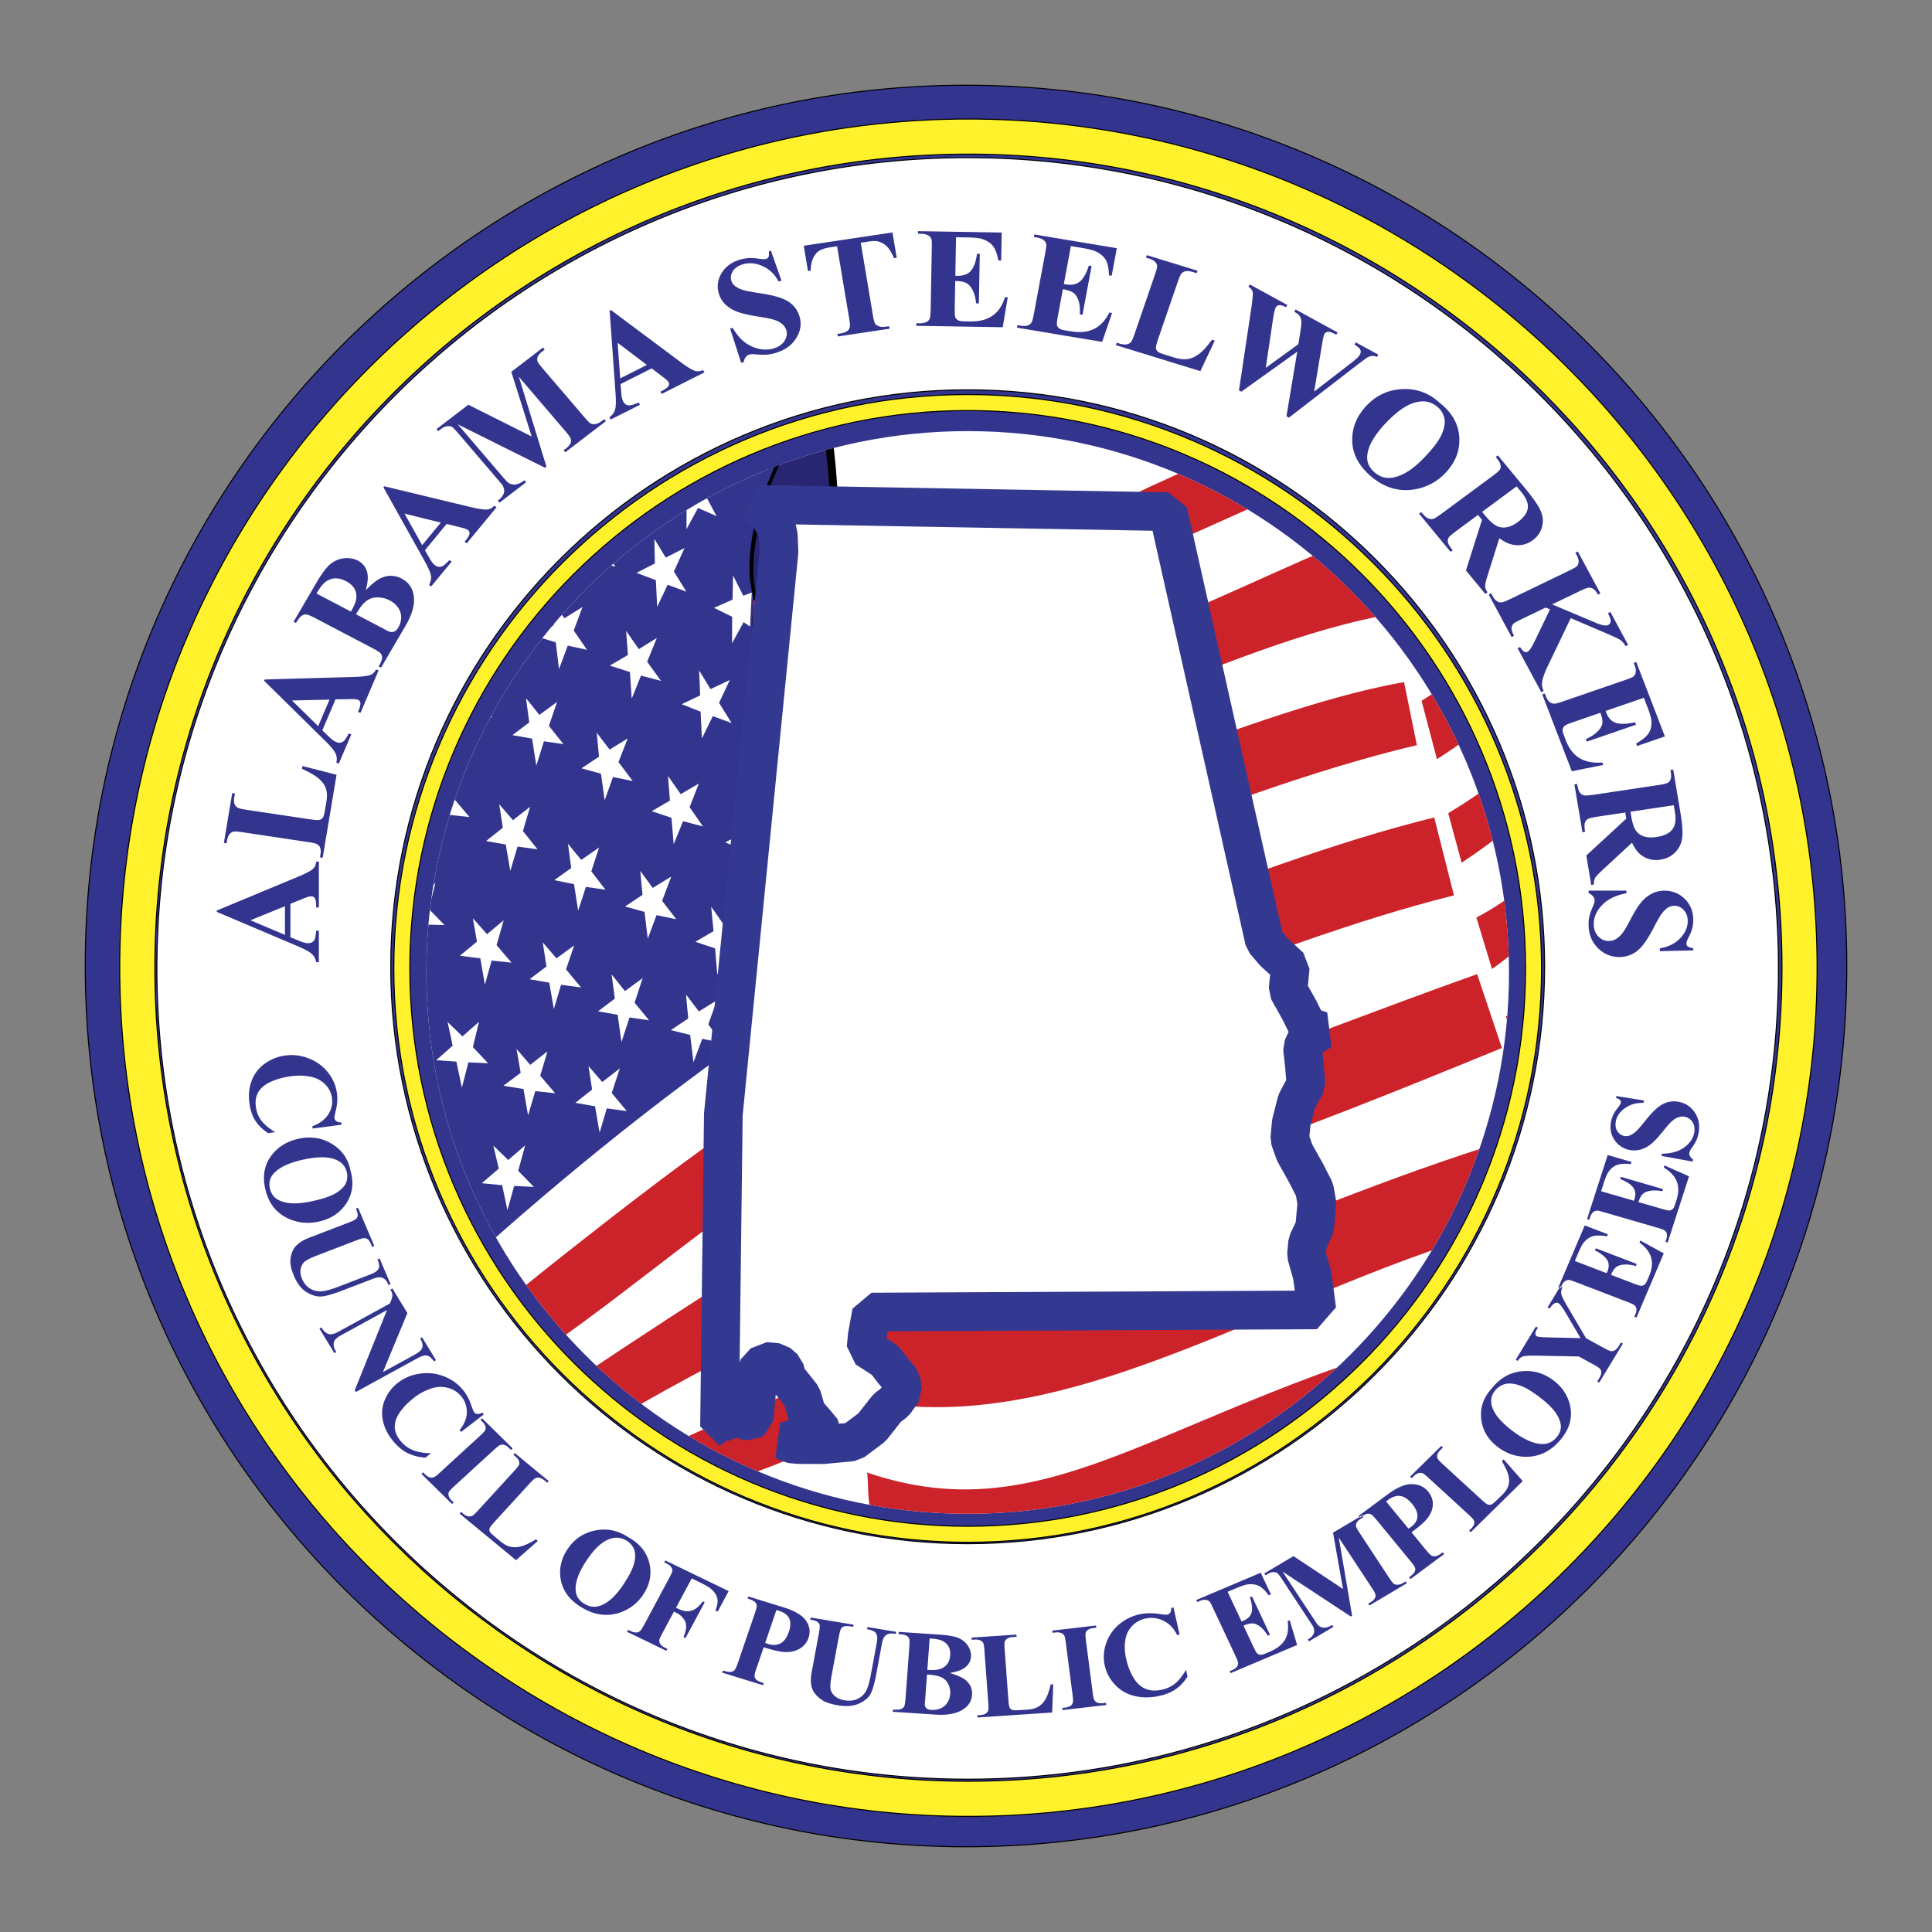 <svg xmlns="http://www.w3.org/2000/svg" xmlns:xlink="http://www.w3.org/1999/xlink" width="2500" height="2500" viewBox="0 0 192.756 192.756"><rect x="0" y="0" width="192.756" height="192.756" fill="#808080" stroke="none"/><path fill-rule="evenodd" clip-rule="evenodd" fill="#fff" fill-opacity="0" d="M0 0h192.756v192.756H0V0z"/><path d="M96.378 8.504c48.399 0 87.874 39.475 87.874 87.874s-39.475 87.874-87.874 87.874S8.504 144.777 8.504 96.378 47.979 8.504 96.378 8.504z" fill-rule="evenodd" clip-rule="evenodd" fill="#33348e" stroke="#000" stroke-width=".104" stroke-miterlimit="2.613"/><path d="M96.619 11.875c-46.636 0-84.673 38.036-84.673 84.672 0 46.637 38.037 84.673 84.673 84.673 46.635 0 84.672-38.036 84.672-84.673 0-46.636-38.037-84.672-84.672-84.672z" fill-rule="evenodd" clip-rule="evenodd" fill="#fff22d" stroke="#000" stroke-width=".104" stroke-miterlimit="2.613"/><path d="M96.619 15.378c-44.706 0-81.169 36.462-81.169 81.168 0 44.707 36.463 81.169 81.169 81.169 44.706 0 81.168-36.462 81.168-81.169 0-44.705-36.463-81.168-81.168-81.168z" fill-rule="evenodd" clip-rule="evenodd" fill="#33348e" stroke="#000" stroke-width=".104" stroke-miterlimit="2.613"/><path d="M96.547 15.727c-44.554 0-80.893 36.338-80.893 80.893 0 44.554 36.338 80.892 80.893 80.892s80.892-36.338 80.892-80.892c0-44.555-36.337-80.893-80.892-80.893z" fill-rule="evenodd" clip-rule="evenodd" fill="#fff" stroke="#000" stroke-width=".104" stroke-miterlimit="2.613"/><path d="M96.547 38.894c-31.703 0-57.56 25.856-57.56 57.56 0 31.702 25.856 57.559 57.56 57.559 31.703 0 57.558-25.856 57.558-57.559 0-31.704-25.855-57.56-57.558-57.56z" fill-rule="evenodd" clip-rule="evenodd" fill="#33348e" stroke="#000" stroke-width=".104" stroke-miterlimit="2.613"/><path d="M96.547 39.364c-31.535 0-57.255 25.72-57.255 57.255 0 31.534 25.72 57.255 57.255 57.255 31.535 0 57.253-25.721 57.253-57.255.001-31.535-25.718-57.255-57.253-57.255z" fill-rule="evenodd" clip-rule="evenodd" fill="#fff22d" stroke="#000" stroke-width=".104" stroke-miterlimit="2.613"/><path d="M96.547 40.961c-30.656 0-55.658 25.002-55.658 55.658 0 30.655 25.002 55.658 55.658 55.658s55.658-25.003 55.658-55.658c0-30.656-25.002-55.658-55.658-55.658z" fill-rule="evenodd" clip-rule="evenodd" fill="#33348e" stroke="#000" stroke-width=".104" stroke-miterlimit="2.613"/><path d="M96.547 41.988c-30.09 0-54.631 24.541-54.631 54.631s24.542 54.631 54.631 54.631 54.63-24.541 54.63-54.631-24.54-54.631-54.63-54.631z" fill-rule="evenodd" clip-rule="evenodd" fill="#33348e"/><path d="M96.547 43.012c29.746 0 54.007 24.262 54.007 54.009s-24.262 54.009-54.007 54.009c-29.747 0-54.009-24.262-54.009-54.009S66.8 43.012 96.547 43.012z" fill-rule="evenodd" clip-rule="evenodd" fill="#fff"/><defs><path id="a" d="M96.547 43.012c29.746 0 54.007 24.262 54.007 54.009s-24.262 54.009-54.007 54.009c-29.747 0-54.009-24.262-54.009-54.009S66.8 43.012 96.547 43.012z"/></defs><clipPath id="b"><use xlink:href="#a" overflow="visible"/></clipPath><path d="M81.476 40.635c-3.805 2.423-7.735 13.135-6.474 18.48.402 1.766 6.405.245 9.578-.347-1.872-2.577-.778-15.948-3.104-18.133z" clip-path="url(#b)" fill-rule="evenodd" clip-rule="evenodd" fill="#282673" stroke="#000" stroke-width=".801" stroke-linecap="round" stroke-linejoin="round" stroke-miterlimit="2.613"/><path d="M87.124 131.865c.242 2.76.779 4.485-.133 7.977 22.335 3.938 44.664-14.289 69.335-18.749l-3.355-8.105c-25.354 7.375-43.28 18.966-65.847 18.877zm-2.498-14.918c.558 2.663 1.04 5.161 1.462 7.866 21.74-3.311 42.707-11.612 63.757-20.254l-2.469-7.37c-19.454 6.895-40.681 16.158-62.75 19.758zm-3.209-15.457l1.58 7.453c20.192-3.468 42.266-14.69 62.065-19.611l-1.969-7.774c-20.077 4.944-41.15 15.922-61.676 19.932zm-2.935-14.154l1.195 6.059c20.512-2.998 40.439-14.005 61.686-19.054l-1.281-6.284c-16.594 2.87-42.184 15.986-61.6 19.279zm63.327-35.3c-10.283.94-26.045 13.507-65.412 23.027.031 1.817.488 3.629.811 5.483 27.111-4.638 44.105-16.133 61.734-19.321l-.951-7.393 3.818-1.796zm11.839-9.73c-12.553-3.656-49.557 22.461-78.388 25.673-.343-2.792-.422-5.98-.079-8.101 5.125 1.897 28.162-5.148 37.029-10.127 12.926-6.22 28.492-11.989 34.18-10.957 2.344.102 4.735.19 7.258 3.512zm6.231 87.211c-40.947 6.98-52.324 24.567-73.368 17.399.242 1.941-.223 3.91 1.49 5.842 8.581 5.941 22.442 1.009 34.813-4.853 13.75-6.661 28.559-10.245 41.33-12.702l-4.265-5.686z" clip-path="url(#b)" fill-rule="evenodd" clip-rule="evenodd" fill="#cc2229"/><path d="M87.189 133.608c.516 2.425.176 4.292-.32 6.899-9.115 8.204-20.166 6.356-26.19 15.127-.808-1.643-1.543-2.866-2.306-4.522 5.973-9.069 19.692-9.36 28.816-17.504zm-35.197 2.64c10.782-7.076 21.118-16.724 31.962-22.622-.465-2.126-.915-4.444-1.39-6.629-5.5 1.682-21.703 14.446-32.656 23.275.559 1.845 1.467 4.338 2.084 5.976zm1.594 3.984c.669 1.937 1.563 3.805 2.312 5.653 5.878-6.332 24.796-13.313 30.491-19.338-.246-1.688-.925-4.504-1.164-6.698-9.02 5.467-19.483 12.194-31.639 20.383zm103.006-31.816c-.537.731-1.365 1.426-2.705 2.465l1.811 5.492c.734-.413 1.598-1.182 1.965-1.798l-1.071-6.159zm-.965-12.111c-1.154 1.55-2.852 3.265-5.379 5.108l1.621 5.235c1.59-1.242 3.475-2.952 4.135-4.351l-.377-5.992zm-.082-11.942c-1.494 2.598-4.551 5.233-8.246 7.183l1.557 5.129c3.172-2.23 5.756-4.847 6.623-6.686l.066-5.626zm.273-14.002c-2.391 4.825-7.287 8.337-11.328 10.77l1.336 4.945c3.193-2.11 8.365-5.959 9.789-9.229l.203-6.486zm.065-14.379c-2.83 5.841-9.039 10.826-14.053 13.934l1.535 5.829c3.93-2.524 8.941-6.198 12.451-12.499l.067-7.264zm-15.822-1.711c-.018 2.902.367 5.934.811 8.758 5.541-3.899 16.096-13.11 14.115-17.669-4.198 3.173-9.319 6.755-14.926 8.911z" clip-path="url(#b)" fill-rule="evenodd" clip-rule="evenodd" fill="#cc2229"/><path d="M75.022 59.234c-1.334 16.909 12.346 61.472 12.434 77.819l-.816 4.595" clip-path="url(#b)" fill="none" stroke="#000" stroke-width=".377" stroke-linecap="round" stroke-linejoin="round" stroke-miterlimit="2.613"/><path d="M48.124 124.646c10.398-9.289 21.506-18.039 32.798-25.461-2.183-11.739-6.754-26.842-5.736-39.56-1.944-6.27 3.467-17.75 6.501-18.867-4.864-6.133-19.68 1.232-27.149 4.965-8.497 5.748-17.41 12.378-25.588 20.232 8.274 20.836 13.063 39.65 19.174 58.691z" clip-path="url(#b)" fill-rule="evenodd" clip-rule="evenodd" fill="#33348e"/><path d="M71.325 45.88l.194-2.705-1.803-1.086 1.894-.579.191-2.452.936 2.107 1.938-.593-1.263 2.024 1.013 2.272-1.793-1.026-1.307 2.038zM61.06 50.468l-.132-2.668-1.896-.806 1.786-.924-.045-2.442 1.141 1.918 1.921-.965-1.075 2.281 1.251 2.011-1.911-.613-1.04 2.208zm-9.76 6.134l-.322-2.673-1.945-.539 1.755-1.104-.225-2.387 1.245 1.697 1.834-1.19-.909 2.419 1.422 1.896-2.025-.451-.83 2.332zm-9.356 7.081l-.468-2.691-1.959-.346 1.679-1.269-.371-2.406 1.369 1.596 1.769-1.297-.809 2.452 1.491 1.748-1.983-.212-.718 2.425zm-9.188 7.785l-.547-2.604-2.018-.139 1.647-1.449-.506-2.364 1.484 1.435 1.647-1.448-.607 2.516 1.515 1.615-1.953-.032-.662 2.47zM68.49 52.793l.015-2.649-1.828-.953 1.862-.758.056-2.411 1.05 1.946 1.907-.772-1.186 2.189 1.126 2.112-1.852-.819-1.15 2.115zM58.482 58.31l-.177-2.654-1.966-.658 1.765-1.044-.19-2.461 1.265 1.817 1.81-1.057-.919 2.359 1.331 1.923-1.99-.525-.929 2.3zM48.962 65l-.422-2.705-1.97-.405 1.734-1.223-.371-2.406 1.324 1.61 1.779-1.236-.773 2.377 1.456 1.822-1.994-.272L48.962 65zm-9.315 7.32l-.503-2.617-1.994-.272 1.713-1.343-.416-2.392 1.404 1.523 1.713-1.343-.752 2.498 1.491 1.749-1.983-.212-.673 2.409zm25.919-11.768l-.131-2.668-1.931-.731 1.831-.938-.045-2.443 1.13 1.859 1.876-.952-1.065 2.341 1.252 2.011-1.876-.686-1.041 2.207zm-9.794 6.207l-.322-2.673-1.956-.598 1.755-1.104-.225-2.388 1.29 1.684 1.8-1.117-.874 2.347 1.332 1.923-1.925-.419-.875 2.345zm-9.367 7.022l-.457-2.631-1.959-.346 1.668-1.329-.36-2.346 1.359 1.537 1.769-1.296-.798 2.511 1.48 1.689-1.983-.212-.719 2.423zm-9.132 7.83l-.593-2.59-1.983-.212 1.647-1.448-.551-2.351 1.495 1.496 1.637-1.508-.642 2.589 1.605 1.587-1.997-.019-.618 2.456zm35.762-17.423l.015-2.65-1.817-.893 1.852-.818.056-2.41 1.016 2.02.846-.321-.17 3.39-.645-.433-1.153 2.115zm-10.009 5.517l-.177-2.654-2.011-.645 1.811-1.057-.18-2.401 1.265 1.817 1.8-1.118-.965 2.374 1.376 1.909-1.991-.525-.928 2.3zm-9.52 6.691l-.422-2.705-1.959-.346 1.679-1.269-.326-2.42 1.334 1.67 1.769-1.297-.819 2.392 1.456 1.822-1.949-.286-.763 2.439zm-9.315 7.32l-.502-2.618-1.994-.272 1.713-1.343-.416-2.392 1.415 1.583 1.713-1.343-.763 2.438 1.491 1.748-1.983-.212-.674 2.411zm25.84-10.044l-.132-2.668-1.886-.746 1.841-.878-.1-2.489 1.13 1.859 1.932-.906-1.075 2.281 1.251 2.011-1.876-.686-1.085 2.222zm-9.704 6.18l-.367-2.659-1.945-.538 1.745-1.164-.225-2.387 1.29 1.684 1.8-1.117-.919 2.36 1.421 1.896-1.97-.406-.83 2.331zm-9.412 7.035l-.458-2.631-1.959-.345 1.668-1.329-.36-2.346 1.37 1.596 1.713-1.343-.718 2.424 1.456 1.822-1.994-.272-.718 2.424zm-9.177 7.845l-.548-2.604-1.973-.152 1.592-1.494-.451-2.318 1.439 1.449 1.637-1.509-.642 2.59 1.56 1.601-1.907-.046-.707 2.483zm25.475-10.5l-.221-2.64-1.966-.659 1.81-1.057-.19-2.461 1.266 1.817 1.811-1.058-.919 2.359 1.332 1.923-1.991-.525-.932 2.301zm-9.53 6.631l-.413-2.646-1.969-.405 1.689-1.209-.326-2.42 1.325 1.61 1.779-1.237-.773 2.378 1.411 1.836-1.949-.286-.774 2.379zm-9.306 7.38l-.457-2.631-2.039-.258 1.703-1.402-.405-2.332 1.414 1.583 1.658-1.389-.708 2.483 1.491 1.748-1.984-.212-.673 2.41zm26.007-10.724l-.086-2.682-1.942-.792 1.786-.924-.045-2.442 1.141 1.918 1.921-.965-1.075 2.281 1.251 2.011-1.91-.613-1.041 2.208zm-9.759 6.133l-.322-2.672-1.945-.539 1.745-1.163-.225-2.388 1.245 1.698 1.845-1.131-.909 2.419 1.411 1.835-1.97-.405-.875 2.346zm-9.368 7.022l-.457-2.631-1.959-.346 1.679-1.27-.371-2.406 1.37 1.597 1.769-1.297-.818 2.392 1.501 1.808-1.994-.271-.72 2.424zm-9.176 7.845l-.548-2.604-2.018-.139 1.647-1.448-.506-2.364 1.484 1.435 1.647-1.448-.607 2.517 1.515 1.614-1.962-.092-.652 2.529zm25.485-11.258l-.222-2.641-1.966-.658 1.81-1.058-.235-2.447 1.266 1.818 1.81-1.058-.875 2.345L74.44 95.5l-1.935-.479-.939 2.24zm-9.565 6.704l-.378-2.719-1.959-.346 1.679-1.269-.326-2.42 1.334 1.67 1.769-1.297-.809 2.452 1.446 1.762-1.948-.286-.808 2.453zm-9.315 7.32l-.458-2.631-2.004-.332 1.724-1.283-.416-2.392 1.37 1.596 1.713-1.342-.718 2.424 1.49 1.748-1.983-.212-.718 2.424zm26.297-11.506l-.131-2.668-1.932-.732 1.831-.938-.09-2.429 1.276 1.877.437 2.512-1.391 2.378zm-9.794 6.207l-.333-2.732-1.935-.479 1.744-1.163-.225-2.388 1.29 1.685 1.8-1.117-.864 2.405 1.366 1.85-1.97-.405-.873 2.344zm-9.367 7.022l-.458-2.632-1.959-.346 1.668-1.328-.36-2.347 1.37 1.597 1.758-1.356-.809 2.451 1.501 1.809-1.994-.272-.717 2.424zm-9.197 7.724l-.526-2.484-2.029-.198 1.692-1.462-.541-2.291 1.484 1.436 1.692-1.462-.697 2.543 1.56 1.602-1.963-.093-.672 2.409z" clip-path="url(#b)" fill-rule="evenodd" clip-rule="evenodd" fill="#fff"/><path fill-rule="evenodd" clip-rule="evenodd" fill="#fff" stroke="#333991" stroke-width="3.858" stroke-linejoin="bevel" stroke-miterlimit="2.613" d="M71.786 142.332l.381-31.151 5.552-56.089-.061-1.627-.147-.708-.669-1.105-.306-.452-1.115-.876 28.767.508 12.349.219 9.615 42.81.955 1.13 1.62 1.482-.213 2.297 1.142 2.036.764 1.556 1.365.474-1.5.98-.34.741.19 1.696.164 1.984-.41.676-.516.975-.545 2.131-.148 1.607.49 1.377 1.158 2.075.817 1.601.24 1.354-.098 1.053-.127 1.377-.697 1.479-.117 1.263.58 2.061.455 3.42-44.427.219-.431 2.354-.115 1.243 1.911 1.239.74.976.835.984.17 1.078-.799 1.122-.747.568-.963 1.222-.569.72-1.928 1.443-2.979.283-2.392-.01-.9-.084-.401-.249 1.092-.323 1.69-.133.868-.19.031-.344-.763-.92-.822-.926-.484-1.646-1.503-1.896-.21-.85-.714-.626-1.244-.115-1.009 1.103.177 1.831-.147 1.588-.11 1.186-.369.237-.708-.067-.454-.312-.932.261-.88.343-.109.337z"/><path d="M28.974 90.175v3.335l.972.397c.324.131.59.195.801.195.281 0 .487-.107.618-.321.081-.124.138-.433.178-.924h.271v3.14h-.271a1.376 1.376 0 0 0-.447-.834c-.241-.219-.744-.49-1.505-.808l-7.962-3.378v-.133l8.184-3.404c.776-.326 1.264-.592 1.464-.801.153-.159.241-.382.266-.67h.271v4.568h-.271v-.188c0-.366-.055-.625-.163-.772a.399.399 0 0 0-.339-.154.931.931 0 0 0-.271.042 6.821 6.821 0 0 0-.553.209l-1.243.501zm-.545.238l-3.437 1.405 3.437 1.45v-2.855zm1.748-13.985l3.402.868-1.386 8.283-.268-.04.052-.31c.045-.27.029-.496-.045-.676-.047-.13-.148-.239-.304-.33-.105-.066-.406-.138-.903-.212l-6.483-.972c-.503-.075-.823-.097-.958-.066a.73.73 0 0 0-.381.258c-.12.138-.202.34-.246.601l-.052.31-.27-.041.833-4.975.271.041-.068.406c-.045.272-.032.496.042.678.05.128.148.239.303.334.108.067.409.138.903.212l6.279.941c.503.076.831.096.977.062a.577.577 0 0 0 .364-.277c.064-.108.13-.382.204-.821l.13-.777c.083-.495.061-.922-.068-1.281-.128-.356-.371-.686-.73-.986-.356-.301-.904-.617-1.645-.949l.047-.281zm3.299-6.652l-1.32 3.092.745.713c.249.236.47.39.666.465.261.099.494.073.7-.079.124-.086.299-.352.531-.794l.251.096-1.243 2.912-.252-.096a1.332 1.332 0 0 0-.084-.932c-.137-.288-.496-.718-1.075-1.283l-6.046-5.954.053-.123 8.936-.255c.849-.027 1.406-.101 1.675-.223.205-.094.375-.27.512-.527l.251.096-1.809 4.236-.251-.096.074-.174c.145-.339.196-.599.155-.774-.032-.123-.116-.211-.253-.263a.945.945 0 0 0-.269-.057 6.68 6.68 0 0 0-.595-.002l-1.352.022zm-.6.027l-3.742.084 2.612 2.562 1.13-2.646zm3.611-10.907c.65-.684 1.208-1.111 1.667-1.283a2.24 2.24 0 0 1 1.918.115c.656.344 1.053.878 1.189 1.602.161.887-.102 1.915-.786 3.083l-2.459 4.198-.237-.125c.224-.382.338-.66.341-.837a.678.678 0 0 0-.125-.438c-.088-.119-.366-.301-.839-.549l-5.664-2.971c-.472-.248-.785-.376-.941-.384a.75.75 0 0 0-.461.136c-.155.098-.341.337-.562.716l-.24-.125 2.319-3.958c.554-.946 1.038-1.57 1.445-1.87.41-.302.857-.473 1.343-.513.488-.043.931.042 1.329.251.422.222.711.561.871 1.022.16.456.125 1.1-.108 1.93zm-1.474 2.124c.337-.576.518-1.036.542-1.382a1.612 1.612 0 0 0-.21-.936c-.163-.276-.439-.516-.826-.718-.384-.202-.743-.295-1.076-.282a1.71 1.71 0 0 0-.924.323c-.286.2-.6.598-.942 1.192l3.436 1.803zm.503.264l2.799 1.468.319.176c.231.121.438.159.623.109.182-.051.337-.184.467-.404.19-.324.291-.663.297-1.018a1.62 1.62 0 0 0-.294-.978 2.24 2.24 0 0 0-.838-.728 2.558 2.558 0 0 0-1.255-.308 1.812 1.812 0 0 0-1.111.382c-.313.243-.648.679-1.007 1.301zm9.048-9.015l-2.169 2.628.507.879c.17.292.339.497.505.62.222.164.454.2.696.107.144-.051.39-.261.742-.625l.213.158-2.043 2.475-.213-.158c.176-.298.242-.606.19-.918-.048-.313-.267-.819-.66-1.514l-4.077-7.3.086-.105 8.664 2.085c.823.196 1.381.27 1.675.222.225-.037.439-.161.646-.373l.214.158-2.973 3.6-.214-.158.122-.148c.238-.288.363-.525.374-.704.005-.126-.05-.233-.167-.319a.92.92 0 0 0-.242-.125 6.866 6.866 0 0 0-.572-.157l-1.304-.328zm-.584-.13l-3.622-.895 1.764 3.145 1.858-2.25zm9.068-8.589l-2.034-6.452 3.156-2.419.173.202-.252.193c-.228.175-.38.353-.452.533a.668.668 0 0 0-.012.431c.034.118.205.36.517.724l4.14 4.838c.321.375.543.593.665.656.124.061.279.077.468.048.192-.028.395-.125.613-.292l.252-.193.171.199-4.053 3.104-.17-.2.251-.193c.23-.177.378-.354.453-.536a.64.64 0 0 0 .005-.436c-.032-.117-.205-.36-.521-.729l-4.653-5.438 2.755 8.973-.139.106-8.708-4.333 4.423 5.168c.309.36.51.576.6.645.202.142.438.206.7.191.264-.013.573-.154.928-.427l.17.199-2.655 2.035-.171-.199.08-.061c.175-.128.312-.279.412-.448a.912.912 0 0 0 .146-.482c-.004-.153-.06-.331-.161-.531-.027-.047-.179-.233-.461-.562L45.71 43.22c-.317-.371-.537-.586-.657-.646-.122-.06-.277-.075-.466-.047-.191.03-.395.128-.611.294l-.246.188-.172-.201 3.168-2.428 6.322 3.17zm11.972-6.796l-3.111 1.565.086.999c.03.332.095.584.194.761a.666.666 0 0 0 .589.366c.153.009.469-.087.947-.285l.127.227-2.93 1.474-.127-.227c.289-.205.481-.46.569-.765.091-.304.108-.851.047-1.636l-.586-8.239.125-.062 7.018 5.24c.668.496 1.146.778 1.435.848.221.053.47.022.75-.092l.127.227-4.262 2.145-.127-.227.175-.088c.342-.172.558-.339.645-.499a.353.353 0 0 0-.015-.356.883.883 0 0 0-.167-.207 6.584 6.584 0 0 0-.455-.363l-1.054-.806zm-.478-.344l-2.924-2.212.26 3.552 2.664-1.34zm12.375-11.396l1.052 2.987-.291.084c-.378-.716-.908-1.226-1.59-1.533-.682-.305-1.33-.368-1.95-.189-.478.138-.818.369-1.019.692-.203.322-.252.642-.15.958.064.198.172.363.321.489.202.17.487.314.853.43.269.084.862.195 1.78.337 1.285.197 2.196.471 2.734.82.536.35.898.821 1.091 1.417.244.755.142 1.495-.303 2.218-.446.723-1.148 1.225-2.105 1.501-.3.087-.596.14-.88.161a7.367 7.367 0 0 1-1.112-.037c-.254-.023-.454-.013-.598.029a.716.716 0 0 0-.344.244.939.939 0 0 0-.2.503l-.26.075-1.102-3.41.26-.075c.517.899 1.148 1.514 1.902 1.848.751.334 1.467.403 2.147.207.526-.152.9-.41 1.125-.771.225-.361.278-.722.163-1.081a1.29 1.29 0 0 0-.381-.568 2.223 2.223 0 0 0-.729-.411c-.303-.108-.809-.218-1.521-.328-.998-.154-1.733-.316-2.205-.491a3.506 3.506 0 0 1-1.185-.699 2.451 2.451 0 0 1-.682-1.07c-.232-.718-.149-1.414.244-2.082.397-.667 1.019-1.123 1.867-1.368.31-.089.621-.142.935-.156.238-.009.539.011.901.065.363.052.61.06.735.023a.39.39 0 0 0 .254-.19c.049-.091.059-.281.032-.569l.211-.06zm12.125-1.823l.423 2.526-.261.039c-.254-.561-.495-.953-.726-1.179a2.005 2.005 0 0 0-.881-.491c-.197-.057-.526-.049-.985.021l-.735.11 1.205 7.193c.079.477.156.771.231.882.077.111.203.199.38.263.179.067.407.079.688.037l.327-.049.042.253-5.16.773-.042-.254.327-.049c.286-.043.508-.127.666-.249a.643.643 0 0 0 .242-.375c.037-.116.016-.409-.063-.878l-1.204-7.193-.716.107c-.663.099-1.125.303-1.38.616-.36.435-.536 1.005-.533 1.709l-.275.041-.423-2.526 8.853-1.327zm6.342.479l-.071 3.843.199.004c.632.01 1.093-.17 1.387-.541.291-.371.482-.924.576-1.654l.279.004-.092 4.943-.279-.004c-.051-.541-.166-.982-.348-1.33-.184-.348-.398-.582-.647-.705-.247-.121-.61-.187-1.084-.194l-.049 2.659c-.01.521.007.837.053.954a.57.57 0 0 0 .256.29c.124.079.33.118.616.122l.596.01c.932.015 1.68-.176 2.25-.576.57-.397.984-1.013 1.246-1.845l.271.004-.504 2.994-8.624-.143.004-.256.332.005c.289.005.523-.041.701-.136a.635.635 0 0 0 .3-.33c.057-.108.09-.4.099-.876l.115-6.21c.008-.428 0-.689-.023-.787a.67.67 0 0 0-.264-.38c-.186-.134-.438-.202-.762-.208l-.332-.005.005-.259 8.35.138-.051 2.792-.279-.004c-.131-.685-.32-1.177-.572-1.479-.25-.301-.611-.526-1.08-.672-.273-.09-.787-.139-1.543-.151l-1.031-.017zm11.46.884l-.705 3.785.195.032c.623.104 1.107-.005 1.459-.328.35-.323.629-.842.842-1.549l.275.046-.908 4.869-.273-.046c.039-.542-.002-.995-.123-1.365-.125-.371-.299-.634-.523-.792-.225-.156-.572-.274-1.039-.353l-.488 2.62c-.096.513-.131.828-.105.95.023.123.092.23.205.324.109.095.307.165.588.211l.586.098c.918.153 1.689.074 2.318-.236.629-.308 1.141-.855 1.535-1.639l.268.045-.99 2.883-8.496-1.417.047-.253.326.055c.285.048.525.037.715-.03a.646.646 0 0 0 .352-.282c.074-.099.156-.382.242-.85l1.141-6.117c.078-.421.113-.681.107-.781a.658.658 0 0 0-.199-.415c-.16-.16-.398-.265-.719-.318l-.326-.054.049-.255 8.225 1.372-.514 2.75-.273-.046c-.016-.695-.121-1.21-.322-1.545-.197-.334-.516-.609-.955-.823-.254-.129-.754-.253-1.498-.378l-1.019-.168zm14.357 9.429l-1.439 3.044-8.428-2.592.084-.244.314.097c.275.084.514.105.713.064a.68.68 0 0 0 .391-.231c.086-.089.207-.359.363-.811l2.027-5.907c.158-.459.23-.754.221-.885-.014-.132-.082-.263-.209-.397-.127-.133-.324-.242-.59-.323l-.316-.097.086-.246 5.062 1.556-.086.247-.412-.127c-.277-.085-.514-.108-.715-.067a.738.738 0 0 0-.396.231c-.086.091-.207.361-.361.811l-1.965 5.722c-.158.459-.23.762-.219.903.014.144.09.272.232.384.104.077.379.182.826.319l.791.243c.504.155.953.201 1.348.137.393-.064.773-.239 1.143-.528.371-.286.785-.748 1.248-1.388l.287.085zm16.313 1.4l-.137.225c-.17-.076-.33-.108-.484-.097s-.32.069-.496.171c-.057.035-.379.273-.973.715l-6.826 5.27-.248-.135 1.076-6.441-5.574 3.983-.238-.129 1.232-8.228c.121-.831.166-1.347.137-1.55-.027-.204-.17-.392-.428-.563l.137-.225 3.746 2.047-.137.224c-.305-.156-.533-.223-.68-.198a.442.442 0 0 0-.328.21c-.094.152-.186.533-.281 1.14l-.725 4.896 3.25-2.358.172-1.063c.094-.581.135-.98.125-1.198a1.015 1.015 0 0 0-.158-.539c-.094-.145-.279-.29-.547-.436l.137-.225 4.188 2.288-.137.225c-.295-.156-.518-.25-.67-.279a.53.53 0 0 0-.299.027.451.451 0 0 0-.213.185c-.057.092-.133.427-.232 1.007l-.787 4.732 3.547-2.737a8.96 8.96 0 0 0 .725-.591c.115-.112.209-.227.277-.34a.529.529 0 0 0 .059-.486c-.062-.158-.26-.334-.59-.525l.137-.225 2.243 1.223zm6.129 4.811c1.223.965 1.871 2.109 1.951 3.431.078 1.323-.379 2.505-1.371 3.547a5.391 5.391 0 0 1-3.061 1.646c-1.582.275-3.041-.154-4.371-1.288-1.334-1.136-1.959-2.443-1.873-3.922.068-1.166.543-2.215 1.426-3.142.99-1.042 2.193-1.591 3.602-1.648 1.413-.055 2.644.402 3.697 1.376zm-.247.388c-.68-.579-1.508-.689-2.486-.336-.799.292-1.678.943-2.637 1.95-1.139 1.198-1.76 2.272-1.859 3.223-.072.665.174 1.235.732 1.711.375.319.771.5 1.186.543.529.051 1.115-.089 1.758-.422.639-.331 1.33-.887 2.072-1.666.883-.929 1.453-1.701 1.707-2.316.256-.617.332-1.139.23-1.572a2.07 2.07 0 0 0-.703-1.115zm4.061 10.794l-2.205 1.63c-.426.315-.672.537-.742.666a.668.668 0 0 0-.049.457c.037.173.195.431.477.771l-.213.158-3.146-3.81.215-.158c.283.345.51.552.682.625a.798.798 0 0 0 .477.064c.148-.032.434-.204.859-.518l5.104-3.773c.426-.314.672-.536.742-.667a.644.644 0 0 0 .047-.457c-.035-.174-.195-.43-.477-.771l.217-.159 2.855 3.458c.742.901 1.219 1.608 1.434 2.123.213.512.25 1.033.113 1.56-.135.522-.441.963-.916 1.314a2.463 2.463 0 0 1-1.93.47c-.449-.076-.92-.295-1.412-.66l-1.186 3.757c-.15.489-.227.813-.232.974.006.241.082.461.234.668l-.215.158-1.934-2.343 1.605-5.048-.404-.489zm3.855-2.851l-3.443 2.546.258.313c.42.507.781.853 1.088 1.032.309.18.65.246 1.027.2.375-.046.771-.22 1.184-.526.6-.443.932-.902 1-1.38.068-.476-.141-1.009-.629-1.599l-.485-.586zm5.399 13.149l-2.322 4.846c-.324.685-.504 1.225-.539 1.621-.02.287.033.553.164.796l-.242.117-2.359-4.38.242-.116c.176.264.32.419.428.469a.347.347 0 0 0 .309.006c.184-.089.428-.446.729-1.071l1.525-3.167-.443-.178-2.426 1.17c-.463.223-.738.388-.826.494a.66.66 0 0 0-.137.424c-.008.182.074.425.242.737l-.242.116-2.285-4.244.24-.117.152.279c.131.244.283.418.455.522a.687.687 0 0 0 .449.096c.127-.003.414-.115.861-.331l5.85-2.82c.453-.219.727-.377.814-.479.092-.1.141-.24.15-.419.01-.181-.049-.388-.174-.623l-.15-.279.244-.118 2.254 4.187-.244.118c-.152-.284-.312-.481-.48-.587a.741.741 0 0 0-.445-.105c-.137.002-.43.111-.881.328l-2.766 1.334 4.35 1.835c.604.255 1.02.33 1.24.223.168-.081.25-.232.25-.457.002-.115-.092-.355-.271-.722l.244-.118 1.766 3.283-.242.118c-.182-.284-.359-.487-.539-.611-.18-.126-.691-.365-1.531-.721l-3.414-1.456zm7.297 7.945l-3.816 1.314.068.177c.217.563.559.905 1.029 1.031.471.124 1.084.095 1.84-.084l.094.248-4.908 1.691-.096-.248c.516-.238.91-.498 1.188-.784.277-.288.432-.561.463-.825.031-.261-.035-.605-.197-1.027l-2.641.91c-.518.178-.824.306-.924.388a.554.554 0 0 0-.193.33c-.033.138.002.333.102.588l.203.529c.318.829.775 1.422 1.375 1.782.596.361 1.352.506 2.268.438l.092.241-3.135.63-2.949-7.67.254-.088.113.295c.1.256.229.447.387.57a.68.68 0 0 0 .434.147c.127.012.426-.064.898-.227l6.168-2.124c.424-.146.68-.247.768-.303a.672.672 0 0 0 .281-.37c.064-.212.043-.459-.068-.748l-.113-.295.258-.088 2.855 7.427-2.773.955-.096-.248c.629-.36 1.047-.705 1.254-1.036.207-.33.301-.728.275-1.195-.008-.272-.145-.744-.404-1.417l-.354-.914zm-1.852 11.445l-2.764.414c-.533.08-.863.161-.99.242a.692.692 0 0 0-.277.376c-.057.17-.049.467.021.895l-.268.04-.799-4.775.268-.04c.072.432.164.717.277.859a.75.75 0 0 0 .383.274c.146.041.484.021 1.018-.059l6.396-.958c.533-.08.863-.161.992-.243a.684.684 0 0 0 .275-.378c.059-.167.049-.464-.023-.892l.271-.041.725 4.334c.189 1.129.242 1.966.166 2.514a2.47 2.47 0 0 1-.697 1.416c-.387.395-.881.64-1.477.729-.727.109-1.369-.05-1.928-.474-.354-.272-.652-.679-.896-1.225l-2.961 2.742c-.383.358-.617.607-.703.745a1.145 1.145 0 0 0-.139.692l-.268.04-.492-2.937 3.99-3.678-.1-.612zm4.832-.724l-4.316.647.066.392c.105.636.244 1.104.422 1.402s.443.514.795.646c.354.132.787.161 1.307.083.752-.112 1.277-.362 1.58-.75.305-.385.395-.947.27-1.686l-.124-.734zm1.946 14.48l-3.326.079v-.289c.834-.133 1.504-.463 2.014-.991.508-.528.762-1.096.762-1.709 0-.473-.133-.849-.402-1.124-.266-.278-.574-.416-.924-.416-.219 0-.418.05-.588.147-.23.133-.459.349-.684.646-.164.219-.449.722-.861 1.512-.574 1.105-1.117 1.849-1.627 2.234a2.839 2.839 0 0 1-1.752.573c-.834 0-1.553-.309-2.152-.922-.6-.616-.902-1.397-.902-2.344 0-.297.033-.58.096-.844.066-.264.186-.597.361-.996.098-.224.146-.406.146-.549a.66.66 0 0 0-.146-.383 1.017 1.017 0 0 0-.449-.328v-.256h3.768v.256c-1.059.204-1.865.597-2.424 1.182-.557.582-.836 1.21-.836 1.882 0 .521.15.934.449 1.243s.648.463 1.045.463c.236 0 .465-.06.686-.178.219-.119.43-.297.629-.54.197-.242.457-.667.775-1.281.447-.858.826-1.476 1.141-1.852.314-.378.666-.665 1.053-.867s.814-.305 1.281-.305c.793 0 1.473.278 2.031.83.559.554.838 1.25.838 2.089 0 .307-.039.604-.117.892a4.198 4.198 0 0 1-.328.796c-.158.314-.238.535-.238.659a.36.36 0 0 0 .117.285c.078.071.268.135.566.194v.212h-.002zM34.081 112.211l-2.885.385-.033-.227c.727-.271 1.257-.668 1.59-1.189a2.371 2.371 0 0 0-.283-2.965 2.653 2.653 0 0 0-1.308-.748c-.655-.162-1.36-.193-2.117-.093-.745.1-1.411.28-1.996.541-.586.261-1.008.602-1.264 1.025-.258.422-.34.937-.25 1.544.074.498.254.938.546 1.322.29.384.749.767 1.378 1.152l-.719.096c-.552-.379-.975-.794-1.264-1.244-.292-.453-.483-.998-.579-1.641-.125-.843-.058-1.617.202-2.32a3.648 3.648 0 0 1 1.31-1.722 4.47 4.47 0 0 1 2.053-.818 4.663 4.663 0 0 1 2.348.291c.771.3 1.403.758 1.895 1.376.494.618.794 1.306.906 2.061.082.556.043 1.159-.119 1.812-.094.378-.136.615-.122.713a.447.447 0 0 0 .192.303c.11.079.272.118.484.119l.035.227zm.885 4.566c.351 1.229.214 2.32-.406 3.273-.623.951-1.541 1.562-2.758 1.828-1.04.229-2.023.141-2.954-.264-1.234-.536-2.021-1.503-2.361-2.9-.34-1.398-.104-2.592.71-3.577.643-.776 1.506-1.286 2.589-1.523 1.217-.267 2.328-.096 3.329.513 1.005.609 1.621 1.492 1.851 2.65zm-.369.156c-.173-.714-.688-1.17-1.544-1.374-.701-.164-1.641-.117-2.816.141-1.399.307-2.376.767-2.931 1.379-.389.429-.512.936-.369 1.521.096.395.277.701.542.922.339.278.815.45 1.429.515.611.063 1.372-.004 2.282-.203 1.084-.238 1.872-.513 2.362-.822.492-.31.812-.636.963-.982.148-.346.176-.712.082-1.097zm1.126 3.567l1.626 3.821-.214.083-.081-.19c-.122-.287-.237-.474-.347-.557a.59.59 0 0 0-.358-.13c-.131-.002-.42.081-.864.251l-3.818 1.466c-.699.268-1.139.495-1.324.684-.183.188-.3.423-.353.71-.052.286-.003.604.146.955.171.4.41.705.72.914.311.21.662.321 1.055.333s1.004-.141 1.833-.459l3.18-1.22c.349-.134.583-.266.703-.392.12-.127.187-.254.199-.38.019-.198-.037-.446-.165-.746l.214-.082 1.09 2.562-.214.082-.065-.152a1.074 1.074 0 0 0-.352-.469.838.838 0 0 0-.524-.147c-.143.001-.373.062-.691.183l-2.962 1.137c-.917.353-1.603.548-2.058.59-.456.041-.948-.096-1.478-.408s-.959-.855-1.286-1.623c-.272-.64-.393-1.17-.361-1.59.043-.57.214-1.027.513-1.373.301-.343.773-.639 1.423-.889l3.818-1.465c.448-.172.717-.301.806-.392a.544.544 0 0 0 .156-.347c.018-.141-.044-.366-.181-.678l.214-.082zm4.921 10.506l-2.443 5.891 3.131-1.717c.437-.239.695-.461.777-.664.108-.277.043-.605-.199-.986l.2-.109 1.389 2.284-.2.11c-.217-.271-.387-.438-.51-.506a.734.734 0 0 0-.449-.066c-.175.021-.436.127-.779.315l-6.065 3.325-.106-.174 3.222-8.004-4.631 2.54c-.418.229-.646.475-.681.738-.039.263.015.512.157.745l.099.163-.197.109-1.492-2.453.198-.108c.235.379.479.599.731.66.252.062.571-.014.958-.226l5.142-2.82.104-.254c.104-.252.152-.45.146-.598-.007-.145-.073-.324-.193-.539l.2-.109 1.491 2.453zm7.628 10.111l-2.264 1.741-.152-.179c.476-.588.715-1.187.718-1.797a2.394 2.394 0 0 0-.589-1.608c-.331-.388-.75-.652-1.261-.795s-1.02-.145-1.526-.001a5.486 5.486 0 0 0-1.866.956c-.584.449-1.058.93-1.417 1.44-.361.51-.538 1.008-.527 1.497.007.488.216.969.623 1.445.333.392.727.681 1.185.866.457.188 1.058.291 1.806.313l-.564.435c-.679-.055-1.266-.204-1.759-.449-.495-.245-.955-.618-1.385-1.123-.563-.661-.926-1.357-1.084-2.087a3.456 3.456 0 0 1 .189-2.117 4.167 4.167 0 0 1 1.316-1.706 4.573 4.573 0 0 1 2.171-.898 4.633 4.633 0 0 1 2.37.252c.759.289 1.388.73 1.894 1.323.372.437.666.973.881 1.612.125.369.218.593.283.67a.476.476 0 0 0 .329.166c.137.014.297-.032.479-.136l.15.18zm-3.008 8.787l-.165.15-3.054-3.004.165-.151.194.191c.169.166.337.271.503.315a.585.585 0 0 0 .387-.028c.102-.032.306-.188.61-.468l3.979-3.649c.31-.284.486-.478.532-.58a.547.547 0 0 0 .011-.374c-.038-.146-.14-.303-.303-.463l-.194-.19.166-.152 3.055 3.004-.166.152-.194-.19c-.169-.167-.336-.273-.502-.317a.627.627 0 0 0-.391.023c-.103.035-.306.191-.609.469l-3.98 3.65c-.309.283-.486.477-.531.58a.587.587 0 0 0-.009.376c.038.15.139.305.302.465l.194.191zm8.395 3.834l-2.176 1.921-5.637-4.654.15-.164.211.175c.184.151.361.242.53.272a.595.595 0 0 0 .385-.059c.097-.042.286-.214.563-.518l3.63-3.966c.281-.309.44-.516.478-.62a.563.563 0 0 0-.024-.375c-.051-.144-.167-.29-.344-.437l-.211-.174.151-.165 3.386 2.795-.151.165-.276-.228c-.185-.153-.36-.244-.53-.275a.638.638 0 0 0-.388.056c-.099.044-.287.216-.563.518l-3.515 3.841c-.282.309-.443.521-.483.636a.446.446 0 0 0 .046.371c.053.092.231.26.53.507l.529.437c.337.278.67.454.998.528.327.072.685.056 1.071-.054.387-.107.87-.338 1.452-.691l.188.158zm8.969-.403c1.164.634 1.878 1.497 2.15 2.588.268 1.091.073 2.14-.589 3.146a4.439 4.439 0 0 1-2.286 1.797c-1.272.449-2.548.295-3.828-.465-1.282-.761-2.003-1.764-2.161-3.007-.124-.981.107-1.921.697-2.816.662-1.006 1.574-1.631 2.735-1.873 1.164-.245 2.257-.035 3.282.63zm-.145.357c-.654-.388-1.358-.364-2.115.065-.618.354-1.247 1.02-1.887 1.991-.761 1.156-1.109 2.138-1.045 2.943.043.564.335 1.005.872 1.324.361.214.717.31 1.069.288.447-.031.912-.229 1.393-.597.48-.364.968-.924 1.463-1.676.59-.897.942-1.619 1.059-2.167.117-.55.101-.996-.051-1.342a1.825 1.825 0 0 0-.758-.829zm6.531 3.787l-1.568 2.924.217.104c.33.16.628.243.887.252.262.007.525-.066.791-.221.266-.153.524-.409.772-.77l.192.093-1.917 3.574-.192-.093c.293-.71.34-1.246.145-1.611a1.926 1.926 0 0 0-.884-.837l-.217-.105-1.168 2.179c-.195.364-.294.603-.302.714a.596.596 0 0 0 .121.358c.085.13.235.245.444.347l.249.12-.104.193-3.918-1.896.104-.193.249.12c.217.104.413.152.584.143a.566.566 0 0 0 .356-.146c.085-.062.223-.273.415-.632l2.511-4.682c.195-.364.298-.601.306-.712.009-.11-.031-.229-.118-.357-.088-.128-.236-.242-.445-.344l-.249-.121.104-.194 6.321 3.059-1.096 2.043-.227-.109c.207-.505.266-.924.178-1.258-.089-.334-.308-.643-.659-.933-.192-.158-.587-.384-1.184-.672l-.698-.337zm7.177 6.872l-.721 2.107c-.141.411-.203.678-.184.8a.57.57 0 0 0 .194.343c.115.105.352.214.714.326l-.07.207-4.065-1.255.071-.207c.371.114.631.159.787.133a.654.654 0 0 0 .365-.168c.088-.089.202-.337.343-.748l1.687-4.931c.141-.411.203-.678.188-.801a.572.572 0 0 0-.195-.341c-.11-.106-.35-.215-.716-.327l.072-.209 3.487 1.077c1.147.354 1.904.803 2.271 1.346.367.542.451 1.104.251 1.688a1.974 1.974 0 0 1-.917 1.117c-.442.251-.969.353-1.578.306-.415-.028-1.076-.183-1.984-.463zm1.272-3.72l-1.123 3.283c.128.049.224.082.292.104.479.147.894.126 1.247-.066.352-.189.627-.569.821-1.138.193-.563.203-1.016.033-1.357-.17-.343-.512-.592-1.028-.751l-.242-.075zm3.422.748l4.274.716-.041.216-.212-.035c-.321-.055-.548-.06-.68-.017a.575.575 0 0 0-.306.221c-.071.104-.15.381-.233.828l-.715 3.852c-.131.705-.161 1.181-.091 1.429.07.247.219.466.447.661.228.193.538.323.929.389.448.075.848.044 1.198-.096.353-.14.637-.363.856-.674.219-.31.407-.883.562-1.719l.596-3.208c.065-.353.072-.61.023-.774a.672.672 0 0 0-.234-.361c-.167-.12-.417-.207-.753-.263l.04-.216 2.865.479-.04.216-.171-.028a1.183 1.183 0 0 0-.604.035.797.797 0 0 0-.41.344c-.075.116-.144.333-.203.654l-.555 2.988c-.171.925-.36 1.581-.563 1.97-.205.389-.588.712-1.148.974s-1.272.32-2.131.176c-.715-.119-1.252-.304-1.61-.551-.486-.337-.805-.717-.954-1.141-.146-.424-.161-.962-.039-1.617l.715-3.852c.084-.451.111-.736.077-.857a.559.559 0 0 0-.226-.309c-.117-.09-.351-.159-.702-.214l.039-.216zm13.875 5.537c.784.227 1.328.479 1.63.751.436.388.631.864.591 1.432-.045.601-.335 1.079-.87 1.437-.658.434-1.582.61-2.769.531l-4.264-.283.016-.217c.389.026.653.01.797-.052a.62.62 0 0 0 .309-.247c.065-.106.112-.374.145-.805l.38-5.172c.032-.431.024-.704-.025-.82a.59.59 0 0 0-.273-.286c-.135-.077-.394-.127-.778-.152l.016-.219 4.021.268c.961.063 1.637.191 2.024.38.39.189.686.453.893.791.209.339.298.691.271 1.055-.028.385-.199.716-.515.997-.314.279-.847.483-1.599.611zm-2.239-.311c.585.039 1.021.005 1.309-.101.288-.108.514-.271.681-.487.165-.217.26-.502.286-.855.026-.352-.026-.645-.155-.881a1.372 1.372 0 0 0-.59-.556c-.264-.136-.697-.222-1.299-.257l-.232 3.137zm-.034.459l-.188 2.557-.028.294c-.016.21.027.374.133.49.106.114.27.18.493.194.33.021.639-.026.928-.148.289-.119.518-.308.685-.562.169-.254.265-.543.289-.868A1.875 1.875 0 0 0 94.6 168a1.443 1.443 0 0 0-.704-.669c-.309-.141-.779-.228-1.409-.267zm12.593.975l-.109 2.819-7.451.495-.016-.217.277-.019c.244-.016.438-.071.578-.163a.536.536 0 0 0 .229-.3c.039-.095.043-.343.014-.744l-.385-5.242c-.031-.407-.072-.66-.125-.76a.608.608 0 0 0-.297-.248c-.143-.067-.334-.093-.566-.077l-.28.019-.017-.219 4.476-.298.016.22-.365.023c-.244.017-.436.069-.58.162a.572.572 0 0 0-.232.3c-.037.097-.043.345-.014.744l.375 5.077c.029.407.074.667.131.773.059.109.16.187.309.231.107.029.357.028.752.002l.699-.046c.445-.03.812-.129 1.1-.297.283-.168.525-.42.717-.757.193-.336.363-.822.512-1.463l.252-.015zm5.268 1.853l.027.215-4.365.509-.027-.215.277-.032c.242-.028.432-.093.568-.192.1-.066.17-.17.209-.31.035-.098.025-.346-.025-.745l-.674-5.215c-.053-.405-.109-.656-.168-.753a.607.607 0 0 0-.309-.233c-.146-.06-.338-.075-.57-.049l-.277.033-.029-.218 4.365-.51.027.218-.277.032c-.24.028-.432.091-.568.19a.554.554 0 0 0-.215.311c-.033.099-.023.348.027.744l.674 5.215c.053.405.109.656.168.753a.649.649 0 0 0 .312.233c.148.062.338.078.57.051l.28-.032zm6.732-9.516l.605 2.706-.236.048c-.336-.67-.789-1.144-1.359-1.423a2.727 2.727 0 0 0-1.777-.232 2.53 2.53 0 0 0-1.318.706 2.464 2.464 0 0 0-.693 1.292c-.125.631-.109 1.303.051 2.013.156.698.391 1.316.707 1.854.314.536.701.913 1.164 1.126.463.215 1.008.257 1.641.129a3.14 3.14 0 0 0 1.35-.609c.383-.302.754-.763 1.115-1.387l.15.675c-.359.55-.766.979-1.219 1.284-.455.308-1.014.527-1.684.662-.875.178-1.693.168-2.449-.029a3.84 3.84 0 0 1-1.9-1.121 4.053 4.053 0 0 1-1.004-1.889c-.166-.745-.119-1.492.143-2.244s.697-1.383 1.312-1.892a4.692 4.692 0 0 1 2.102-1.002c.578-.116 1.215-.122 1.912-.014.404.062.656.085.758.065a.476.476 0 0 0 .305-.204c.074-.109.105-.266.09-.466l.234-.048zm5.4-1.565l1.393 2.971.152-.064c.488-.207.771-.5.857-.884.082-.383.02-.871-.184-1.464l.215-.091 1.791 3.821-.215.091c-.242-.397-.496-.697-.766-.902-.271-.204-.523-.312-.76-.321-.234-.009-.537.063-.902.219l.965 2.055c.188.402.32.64.398.714.078.076.18.12.305.136.125.018.295-.021.516-.115l.459-.193c.717-.304 1.219-.704 1.504-1.203.285-.498.369-1.109.256-1.837l.209-.088.742 2.466-6.641 2.809-.094-.199.256-.107c.223-.094.385-.209.484-.342a.514.514 0 0 0 .104-.354c.004-.103-.08-.337-.254-.704l-2.25-4.801c-.154-.33-.258-.528-.312-.596a.597.597 0 0 0-.346-.201c-.191-.04-.41-.008-.66.099l-.256.107-.094-.2 6.432-2.72 1.012 2.159-.215.091c-.357-.481-.688-.795-.994-.94-.307-.146-.666-.196-1.078-.149-.242.023-.654.159-1.236.406l-.793.331zm11.514-.278l-1-5.616 2.902-1.723.123.186-.232.138c-.209.125-.355.259-.436.403a.573.573 0 0 0-.057.361c.014.103.131.322.354.658l2.938 4.466c.229.346.391.551.484.616a.655.655 0 0 0 .387.086c.164-.005.344-.066.545-.186l.23-.138.121.185-3.725 2.211-.121-.185.23-.137c.213-.126.355-.262.438-.406a.556.556 0 0 0 .053-.366c-.014-.101-.133-.321-.357-.663l-3.303-5.02 1.332 7.803-.129.075-6.814-4.487 3.141 4.771c.219.332.363.533.432.6a.899.899 0 0 0 .564.229c.223.016.496-.073.822-.268l.121.185-2.441 1.449-.121-.185.074-.043c.16-.091.291-.203.393-.336a.777.777 0 0 0 .176-.391 1.133 1.133 0 0 0-.078-.462c-.016-.042-.123-.213-.324-.517l-2.82-4.287c-.225-.343-.385-.544-.479-.606a.664.664 0 0 0-.385-.085 1.181 1.181 0 0 0-.545.188l-.227.135-.121-.187 2.914-1.729 4.941 3.278zm6.828-5.654l1.436 1.746c.281.341.479.539.596.593a.637.637 0 0 0 .408.039c.156-.032.383-.157.684-.38l.141.171-3.367 2.499-.141-.171c.307-.228.49-.408.555-.545a.581.581 0 0 0 .057-.382c-.027-.119-.18-.348-.461-.688l-3.359-4.085c-.281-.341-.479-.539-.596-.596a.637.637 0 0 0-.406-.037c-.154.028-.383.156-.686.382l-.143-.173 2.891-2.145c.951-.705 1.766-1.051 2.443-1.035.68.014 1.217.263 1.615.746.336.409.488.856.461 1.347-.027.487-.234.96-.615 1.413-.255.309-.761.742-1.513 1.301zm-2.535-3.082l2.238 2.721c.113-.074.195-.13.252-.172.398-.295.611-.634.641-1.019.031-.383-.146-.812-.533-1.283-.385-.467-.773-.728-1.168-.785-.393-.057-.803.073-1.229.39l-.201.148zm11.733-4.195l1.904 2.165-5.188 5.103-.164-.15.193-.191c.17-.166.273-.33.314-.488a.515.515 0 0 0-.041-.367c-.039-.096-.211-.283-.516-.562l-3.979-3.649c-.311-.284-.52-.445-.627-.486a.652.652 0 0 0-.396.004c-.152.041-.312.144-.477.304l-.193.191-.166-.152 3.115-3.065.166.152-.254.25c-.17.168-.275.329-.316.489a.556.556 0 0 0 .037.37c.041.096.213.284.516.562l3.854 3.535c.311.284.525.448.643.491a.518.518 0 0 0 .395-.024c.1-.046.285-.205.559-.476l.488-.479c.311-.305.512-.611.607-.918.094-.307.094-.646-.002-1.019-.092-.372-.309-.843-.65-1.413l.178-.177zm-1.182-7.081c.803-1.02 1.793-1.589 2.965-1.711 1.174-.12 2.244.191 3.215.938.83.638 1.363 1.428 1.6 2.373.316 1.254-.002 2.438-.951 3.553-.951 1.115-2.088 1.674-3.406 1.671-1.041-.003-1.994-.336-2.857-1-.971-.747-1.512-1.684-1.625-2.808-.115-1.127.239-2.131 1.059-3.016zm.355.18c-.486.568-.547 1.235-.189 2.002.295.625.912 1.3 1.852 2.021 1.115.857 2.098 1.306 2.947 1.344.596.028 1.092-.193 1.49-.66.268-.314.41-.639.432-.973.021-.426-.129-.888-.453-1.386-.324-.497-.848-1.024-1.574-1.583-.865-.666-1.578-1.087-2.135-1.263-.561-.177-1.029-.216-1.408-.115s-.7.305-.962.613zm6.487-10.366l.199.109c-.107.245-.145.46-.111.641.047.253.295.747.74 1.481l1.727 2.944 1.762.967c.375.206.621.317.736.329a.647.647 0 0 0 .373-.09c.141-.072.264-.199.375-.384l.236-.387.197.108-2.359 3.883-.197-.109.219-.362c.125-.204.186-.387.182-.546a.543.543 0 0 0-.131-.352c-.062-.084-.275-.227-.643-.428l-1.461-.802-4.111-.082c-.812-.015-1.311.014-1.502.087-.191.072-.354.219-.49.438l-.201-.109 2.016-3.316.201.11-.092.147c-.121.2-.178.357-.164.472.012.113.053.187.121.225.129.07.535.112 1.219.125l3.174.073-1.441-2.451c-.35-.603-.611-.953-.787-1.05-.096-.052-.203-.052-.32.001-.16.065-.344.251-.549.549l-.201-.109 1.283-2.112zm1.443-2.528l3.174 1.218.062-.147c.199-.47.189-.868-.031-1.2-.221-.329-.621-.64-1.201-.932l.088-.207 4.084 1.566-.088.207c-.465-.126-.867-.174-1.211-.144-.346.032-.605.122-.783.271-.174.147-.338.399-.488.751l2.197.844c.43.165.697.248.809.25a.515.515 0 0 0 .318-.104c.102-.069.197-.211.287-.424l.188-.441c.295-.692.361-1.311.201-1.857-.158-.547-.545-1.042-1.158-1.49l.086-.201 2.338 1.283-2.723 6.402-.213-.081.105-.247c.09-.214.123-.403.098-.564a.515.515 0 0 0-.184-.324c-.072-.076-.307-.188-.699-.34l-5.129-1.969c-.354-.135-.572-.208-.662-.221a.625.625 0 0 0-.395.082c-.168.099-.301.267-.402.507l-.105.246-.213-.081 2.637-6.2 2.307.886-.088.207c-.609-.11-1.076-.118-1.404-.021-.326.097-.621.298-.885.604-.156.176-.354.545-.592 1.106l-.325.765zm2.621-6.957l3.275.95.049-.151c.154-.485.107-.881-.141-1.193-.25-.311-.68-.586-1.283-.829l.068-.214 4.211 1.224-.068.213c-.475-.087-.879-.102-1.219-.043-.342.062-.592.172-.754.335-.162.161-.303.425-.418.788l2.266.658c.443.129.717.19.828.183a.51.51 0 0 0 .307-.13c.096-.077.178-.227.248-.445l.146-.456c.23-.713.24-1.335.031-1.867-.209-.531-.641-.993-1.293-1.388l.068-.208 2.447 1.084-2.127 6.604-.219-.063.082-.254c.072-.221.086-.412.047-.571a.526.526 0 0 0-.213-.308c-.08-.069-.322-.163-.727-.28l-5.291-1.536c-.363-.106-.59-.161-.68-.166a.614.614 0 0 0-.387.115c-.156.111-.273.29-.354.538l-.082.254-.221-.064 2.059-6.394 2.379.69-.07.214c-.615-.06-1.082-.029-1.398.096-.316.123-.592.348-.826.675-.141.188-.301.573-.488 1.151l-.252.788zm1.512-9.498l2.766.442-.049.239c-.713-.017-1.324.155-1.836.516-.51.36-.816.793-.92 1.303-.08.393-.035.725.141.995.174.271.406.433.695.486a.99.99 0 0 0 .51-.032c.215-.075.441-.22.676-.433.172-.157.496-.531.971-1.124.664-.83 1.238-1.365 1.727-1.606a2.4 2.4 0 0 1 1.545-.208c.691.127 1.232.493 1.625 1.094.393.604.508 1.299.348 2.084a3.09 3.09 0 0 1-.223.687c-.1.209-.256.467-.469.771a1.233 1.233 0 0 0-.213.435.539.539 0 0 0 .055.34.845.845 0 0 0 .316.341l-.043.213-3.117-.575.043-.213c.912-.008 1.645-.211 2.205-.611.561-.398.898-.877 1.014-1.436.088-.432.033-.799-.162-1.101a1.155 1.155 0 0 0-.785-.545 1.215 1.215 0 0 0-.598.044c-.201.064-.406.181-.611.352s-.492.485-.859.945c-.516.645-.936 1.1-1.258 1.363a2.979 2.979 0 0 1-1.02.561 2.32 2.32 0 0 1-1.111.057 2.295 2.295 0 0 1-1.539-.999c-.369-.546-.48-1.167-.338-1.863a2.98 2.98 0 0 1 .246-.723c.088-.172.223-.377.408-.61.184-.236.289-.408.309-.511a.3.3 0 0 0-.049-.255c-.053-.071-.197-.153-.434-.248l.034-.175z" fill-rule="evenodd" clip-rule="evenodd" fill="#33348e"/></svg>

